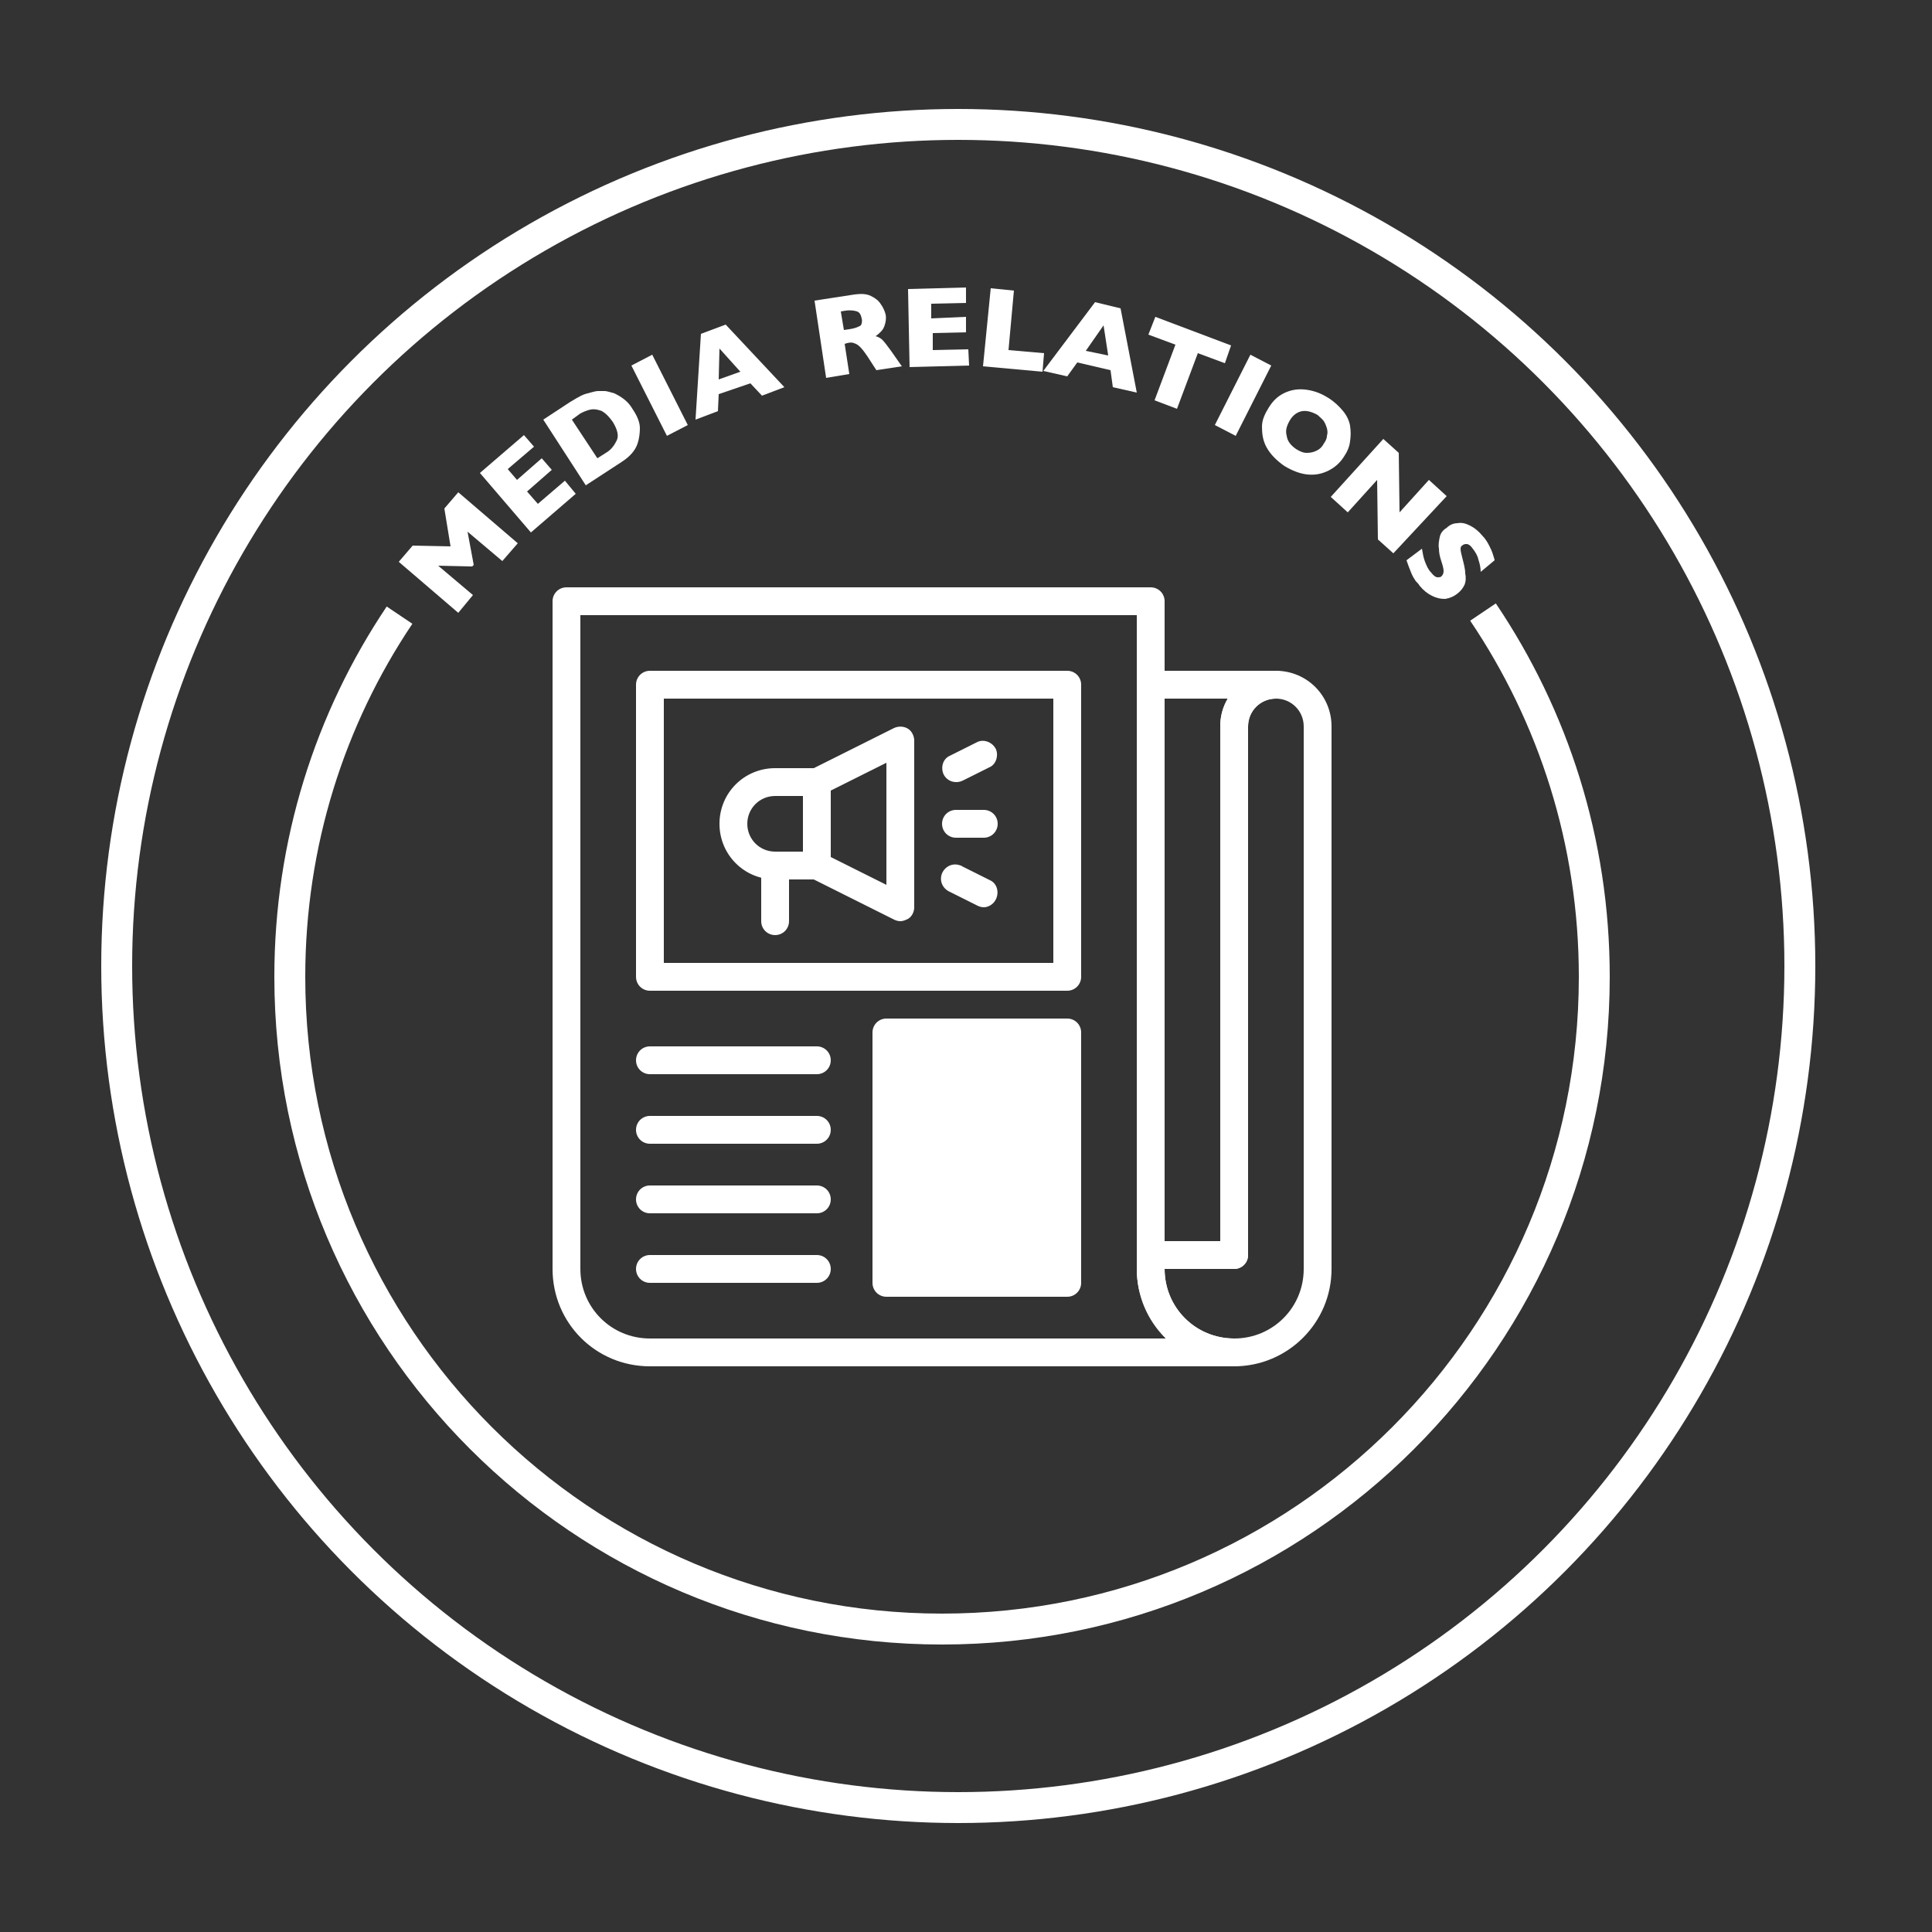 <?xml version="1.0" encoding="utf-8"?>
<!-- Generator: Adobe Illustrator 27.4.0, SVG Export Plug-In . SVG Version: 6.00 Build 0)  -->
<svg version="1.1" id="Layer_1" xmlns="http://www.w3.org/2000/svg" xmlns:xlink="http://www.w3.org/1999/xlink" x="0px" y="0px"
	 viewBox="0 0 250 250" style="enable-background:new 0 0 250 250;" xml:space="preserve">
<rect x="0" y="0" width="250" height="250" fill="#333333" stroke="none"/>
<style type="text/css">
	.st0{fill-rule:evenodd;clip-rule:evenodd;fill:#FFFFFF;}
	.st1{fill:none;stroke:#FFFFFF;stroke-width:4;stroke-miterlimit:10;}
	.st2{fill:#FFFFFF;}
	.st3{fill:none;stroke:#FFFFFF;stroke-width:4;stroke-linecap:round;stroke-miterlimit:10;}
	.st4{fill:#FFFFFF;stroke:#FFFFFF;stroke-width:1.292;stroke-miterlimit:10;}
	.st5{fill:#FFFFFF;stroke:#FFFFFF;stroke-width:4;stroke-linecap:round;stroke-miterlimit:10;}
	.st6{fill:#FFFFFF;stroke:#FFFFFF;stroke-width:3.937;stroke-linecap:round;stroke-miterlimit:10;}
	.st7{fill:none;stroke:#FFFFFF;stroke-width:3.937;stroke-linecap:round;stroke-linejoin:round;stroke-miterlimit:10;}
	.st8{fill:#FFFFFF;stroke:#FFFFFF;stroke-width:1.389;stroke-miterlimit:10;}
	.st9{fill:#FFFFFF;stroke:#FFFFFF;stroke-width:0.466;stroke-miterlimit:10;}
	.st10{fill:none;stroke:#FFFFFF;stroke-width:3.523;stroke-linecap:round;stroke-miterlimit:10;}
</style>
<g>
	<path class="st2" d="M67,70.3l-2,2.3l-4.5-3.8l0.8,4.3l-0.2,0.2l-4.4-0.1l4.5,3.8l-1.9,2.3l-7.7-6.6l1.8-2.1l4.9,0.1l-0.8-4.9
		l1.8-2.1L67,70.3z"/>
	<path class="st2" d="M74.5,63.9l-5.8,5l-6.6-7.7l5.7-4.9l1.3,1.5l-3.4,2.9l1.2,1.4l3.2-2.8l1.3,1.5l-3.2,2.8l1.4,1.6l3.5-3
		L74.5,63.9z"/>
	<path class="st2" d="M81.9,53c0.6,0.9,0.9,1.7,0.9,2.4c0,0.7-0.1,1.4-0.3,2c-0.3,0.9-1,1.7-2.1,2.4l-4.6,3l-5.5-8.5l3.5-2.3
		c0.5-0.3,1-0.6,1.4-0.8s0.8-0.3,1.2-0.4c0.4-0.1,0.7-0.2,1-0.2s0.6,0,0.8,0c0.4,0,0.9,0.2,1.3,0.3c0.4,0.2,0.8,0.4,1.3,0.8
		C81.3,52.1,81.6,52.5,81.9,53z M79.3,54.6c-0.5-0.7-0.9-1.1-1.4-1.4c-0.5-0.2-1-0.3-1.5-0.2c-0.5,0.1-0.9,0.3-1.3,0.5L74,54.3
		l3.3,5l1.1-0.7c0.7-0.4,1.1-1,1.4-1.6C80.1,56.4,79.9,55.6,79.3,54.6z"/>
	<path class="st2" d="M89,55l-2.7,1.4l-4.6-9.1l2.7-1.4L89,55z"/>
	<path class="st2" d="M101.5,50.1l-2.9,1.1l-1.5-1.6L93,51l-0.1,2.2l-2.9,1.1l0.7-11.1l3.2-1.2L101.5,50.1z M95.8,48.1l-2.7-3
		l-0.1,4L95.8,48.1z"/>
	<path class="st2" d="M116.7,47.4l-3.3,0.5l-1.1-1.7c-0.4-0.6-0.7-1-1-1.3c-0.3-0.3-0.5-0.4-0.8-0.5c-0.2-0.1-0.5-0.1-0.9,0
		l-0.3,0.1l0.6,3.9l-3,0.5l-1.5-10l5.2-0.8c0.8-0.1,1.5-0.1,2.1,0.2c0.6,0.3,1,0.6,1.3,1.1c0.3,0.4,0.5,0.9,0.6,1.3
		c0.1,0.5,0,1-0.1,1.3c-0.1,0.4-0.3,0.7-0.5,0.9c-0.2,0.2-0.4,0.4-0.7,0.6c0.4,0.1,0.7,0.3,0.9,0.5c0.2,0.2,0.6,0.7,1.1,1.4
		L116.7,47.4z M111.5,41.2c-0.1-0.5-0.3-0.8-0.6-0.9c-0.3-0.1-0.8-0.2-1.5-0.1l-0.6,0.1l0.4,2.4l0.7-0.1c0.7-0.1,1.2-0.3,1.5-0.5
		C111.5,41.9,111.6,41.6,111.5,41.2z"/>
	<path class="st2" d="M125.4,47.3l-7.7,0.2l-0.2-10.1l7.5-0.2l0,2l-4.5,0.1l0,1.9L125,41l0,2l-4.3,0.1l0,2.2l4.6-0.1L125.4,47.3z"/>
	<path class="st2" d="M134.9,48.1l-7.7-0.7l1-10.1l3,0.3l-0.7,7.7l4.6,0.4L134.9,48.1z"/>
	<path class="st2" d="M147.1,50.8l-3.1-0.7l-0.3-2.2l-4.3-1l-1.3,1.8l-3.1-0.7l6.7-8.9l3.3,0.8L147.1,50.8z M143.4,46l-0.6-3.9
		l-2.3,3.3L143.4,46z"/>
	<path class="st2" d="M158.5,47l-3.5-1.3l-2.7,7.2l-2.9-1.1l2.7-7.2l-3.5-1.3l0.9-2.3l9.8,3.7L158.5,47z"/>
	<path class="st2" d="M159.9,56.4l-2.7-1.4l4.6-9.1l2.7,1.4L159.9,56.4z"/>
	<path class="st2" d="M173.9,59.1c-0.5,0.8-1.2,1.4-2,1.8s-1.7,0.6-2.7,0.5s-2-0.5-3-1.1c-1-0.7-1.8-1.5-2.3-2.4s-0.6-1.8-0.6-2.7
		s0.4-1.7,0.9-2.5c0.5-0.8,1.1-1.4,1.9-1.8c0.8-0.4,1.7-0.6,2.7-0.5c1,0.1,2,0.4,3.1,1.1c0.8,0.5,1.4,1.1,1.9,1.7
		c0.5,0.6,0.8,1.3,0.9,1.9c0.1,0.7,0.1,1.3,0,2C174.6,57.9,174.3,58.5,173.9,59.1z M171.3,57.4c0.2-0.3,0.4-0.6,0.4-1
		c0.1-0.3,0.1-0.6,0-1c-0.1-0.3-0.2-0.6-0.4-0.9s-0.5-0.5-0.8-0.8c-0.7-0.4-1.4-0.6-2-0.5s-1.2,0.5-1.6,1.2c-0.4,0.7-0.6,1.3-0.4,2
		c0.1,0.7,0.5,1.2,1.2,1.7c0.5,0.3,0.9,0.5,1.4,0.5c0.5,0,0.9-0.1,1.3-0.3S171.1,57.8,171.3,57.4z"/>
	<path class="st2" d="M180.3,71.6l-2-1.8l-0.1-7.7l-3.8,4.2l-2.2-2l6.8-7.5l2,1.8l0.1,7.7l3.8-4.2l2.3,2.1L180.3,71.6z"/>
	<path class="st2" d="M188.6,76.8c-0.5,0.4-1,0.6-1.6,0.7c-0.6,0-1.1-0.1-1.7-0.4c-0.6-0.3-1.1-0.7-1.6-1.3
		c-0.1-0.2-0.3-0.4-0.5-0.6c-0.2-0.3-0.4-0.6-0.6-1.1c-0.2-0.5-0.4-1-0.6-1.6L184,71c0.1,0.6,0.2,1.2,0.4,1.7c0.2,0.5,0.4,1,0.8,1.4
		c0.3,0.4,0.6,0.6,0.8,0.6c0.2,0,0.4,0,0.5-0.1c0.2-0.2,0.3-0.4,0.3-0.7c0-0.3-0.1-0.7-0.3-1.3c-0.2-0.6-0.3-1.1-0.3-1.6
		c-0.1-0.5,0-1,0.1-1.5c0.1-0.5,0.4-0.9,0.9-1.2c0.4-0.4,0.9-0.6,1.4-0.6c0.5-0.1,1,0,1.6,0.3c0.6,0.3,1.1,0.7,1.6,1.3
		c0.4,0.4,0.7,0.9,0.9,1.3c0.2,0.4,0.4,0.8,0.5,1.2c0.1,0.3,0.2,0.6,0.2,0.7l-1.8,1.5c0-0.5-0.1-1-0.3-1.6c-0.1-0.5-0.4-1-0.8-1.5
		c-0.2-0.3-0.5-0.5-0.7-0.5c-0.2,0-0.4,0-0.6,0.2c-0.2,0.1-0.2,0.3-0.2,0.5c0,0.2,0.1,0.6,0.2,1c0.2,0.8,0.4,1.5,0.4,2.1
		c0.1,0.5,0.1,1-0.1,1.5C189.3,76.1,189,76.5,188.6,76.8z"/>
</g>
<circle class="st1" cx="124" cy="125" r="108.9"/>
<g>
	<rect x="115.2" y="134.3" class="st2" width="22.2" height="30.5"/>
	<g>
		<path class="st2" d="M159.7,164.2h-10.8c-1,0-1.8-0.8-1.8-1.8V88.6c0-1,0.8-1.8,1.8-1.8h16.2c1,0,1.8,0.8,1.8,1.8
			c0,1-0.8,1.8-1.8,1.8c-2,0-3.6,1.6-3.6,3.6v68.4C161.5,163.4,160.7,164.2,159.7,164.2z M150.7,160.6h7.2V94c0-1.3,0.3-2.5,1-3.6
			h-8.2V160.6z"/>
		<path class="st2" d="M159.7,176.8c-7,0-12.6-5.6-12.6-12.6v-1.8c0-1,0.8-1.8,1.8-1.8h9V94c0-4,3.2-7.2,7.2-7.2s7.2,3.2,7.2,7.2
			v70.2C172.3,171.2,166.6,176.8,159.7,176.8z M150.7,164.2c0,5,4,9,9,9s9-4,9-9V94c0-2-1.6-3.6-3.6-3.6c-2,0-3.6,1.6-3.6,3.6v68.4
			c0,1-0.8,1.8-1.8,1.8H150.7z"/>
		<path class="st2" d="M159.7,176.8H84.1c-7,0-12.6-5.6-12.6-12.6V77.8c0-1,0.8-1.8,1.8-1.8h75.6c1,0,1.8,0.8,1.8,1.8v86.4
			c0,5,4,9,9,9c1,0,1.8,0.8,1.8,1.8C161.5,176,160.7,176.8,159.7,176.8z M75.1,79.6v84.6c0,5,4,9,9,9h66.8c-2.4-2.4-3.8-5.6-3.8-9
			V79.6H75.1z"/>
		<path class="st2" d="M138.1,128.2h-54c-1,0-1.8-0.8-1.8-1.8V88.6c0-1,0.8-1.8,1.8-1.8h54c1,0,1.8,0.8,1.8,1.8v37.8
			C139.9,127.4,139.1,128.2,138.1,128.2z M85.9,124.6h50.4V90.4H85.9V124.6z"/>
		<path class="st2" d="M138.1,167.8h-23.4c-1,0-1.8-0.8-1.8-1.8v-32.4c0-1,0.8-1.8,1.8-1.8h23.4c1,0,1.8,0.8,1.8,1.8V166
			C139.9,167,139.1,167.8,138.1,167.8z M116.5,164.2h19.8v-28.8h-19.8V164.2z"/>
		<path class="st2" d="M105.7,139H84.1c-1,0-1.8-0.8-1.8-1.8s0.8-1.8,1.8-1.8h21.6c1,0,1.8,0.8,1.8,1.8S106.7,139,105.7,139z"/>
		<path class="st2" d="M105.7,148H84.1c-1,0-1.8-0.8-1.8-1.8s0.8-1.8,1.8-1.8h21.6c1,0,1.8,0.8,1.8,1.8S106.7,148,105.7,148z"/>
		<path class="st2" d="M105.7,157H84.1c-1,0-1.8-0.8-1.8-1.8c0-1,0.8-1.8,1.8-1.8h21.6c1,0,1.8,0.8,1.8,1.8
			C107.5,156.2,106.7,157,105.7,157z"/>
		<path class="st2" d="M105.7,166H84.1c-1,0-1.8-0.8-1.8-1.8c0-1,0.8-1.8,1.8-1.8h21.6c1,0,1.8,0.8,1.8,1.8
			C107.5,165.2,106.7,166,105.7,166z"/>
		<path class="st2" d="M105.7,113.8h-5.4c-4,0-7.2-3.2-7.2-7.2s3.2-7.2,7.2-7.2h5.4c1,0,1.8,0.8,1.8,1.8V112
			C107.5,113,106.7,113.8,105.7,113.8z M100.3,103c-2,0-3.6,1.6-3.6,3.6s1.6,3.6,3.6,3.6h3.6V103H100.3z"/>
		<path class="st2" d="M116.5,119.2c-0.3,0-0.6-0.1-0.8-0.2l-10.8-5.4c-0.6-0.3-1-0.9-1-1.6v-10.8c0-0.7,0.4-1.3,1-1.6l10.8-5.4
			c0.9-0.4,2-0.1,2.4,0.8c0.1,0.2,0.2,0.5,0.2,0.8v21.6c0,0.6-0.3,1.2-0.8,1.5C117.1,119.1,116.8,119.2,116.5,119.2z M107.5,110.9
			l7.2,3.6V98.7l-7.2,3.6V110.9z"/>
		<path class="st2" d="M127.3,108.4h-3.6c-1,0-1.8-0.8-1.8-1.8c0-1,0.8-1.8,1.8-1.8h3.6c1,0,1.8,0.8,1.8,1.8
			C129.1,107.6,128.3,108.4,127.3,108.4z"/>
		<path class="st2" d="M123.7,101.2c-0.7,0-1.3-0.4-1.6-1c-0.4-0.9-0.1-2,0.8-2.4l3.6-1.8c0.9-0.4,2,0.1,2.4,1
			c0.3,0.8,0,1.8-0.7,2.2l-3.6,1.8C124.2,101.2,123.9,101.2,123.7,101.2z"/>
		<path class="st2" d="M127.3,117.4c-0.3,0-0.6-0.1-0.8-0.2l-3.6-1.8c-0.9-0.4-1.4-1.4-1-2.4c0.4-0.9,1.4-1.4,2.4-1
			c0.1,0,0.2,0.1,0.2,0.1l3.6,1.8c0.9,0.4,1.2,1.5,0.8,2.4C128.6,117,127.9,117.4,127.3,117.4z"/>
		<path class="st2" d="M100.3,121c-1,0-1.8-0.8-1.8-1.8V112c0-1,0.8-1.8,1.8-1.8c1,0,1.8,0.8,1.8,1.8v7.2
			C102.1,120.2,101.3,121,100.3,121z"/>
	</g>
</g>
<path class="st1" d="M191.9,79.2c9.1,13.5,14.4,29.7,14.4,47.2c0,46.6-37.8,84.4-84.4,84.4s-84.4-37.8-84.4-84.4
	c0-17.3,5.2-33.4,14.2-46.8"/>
</svg>
